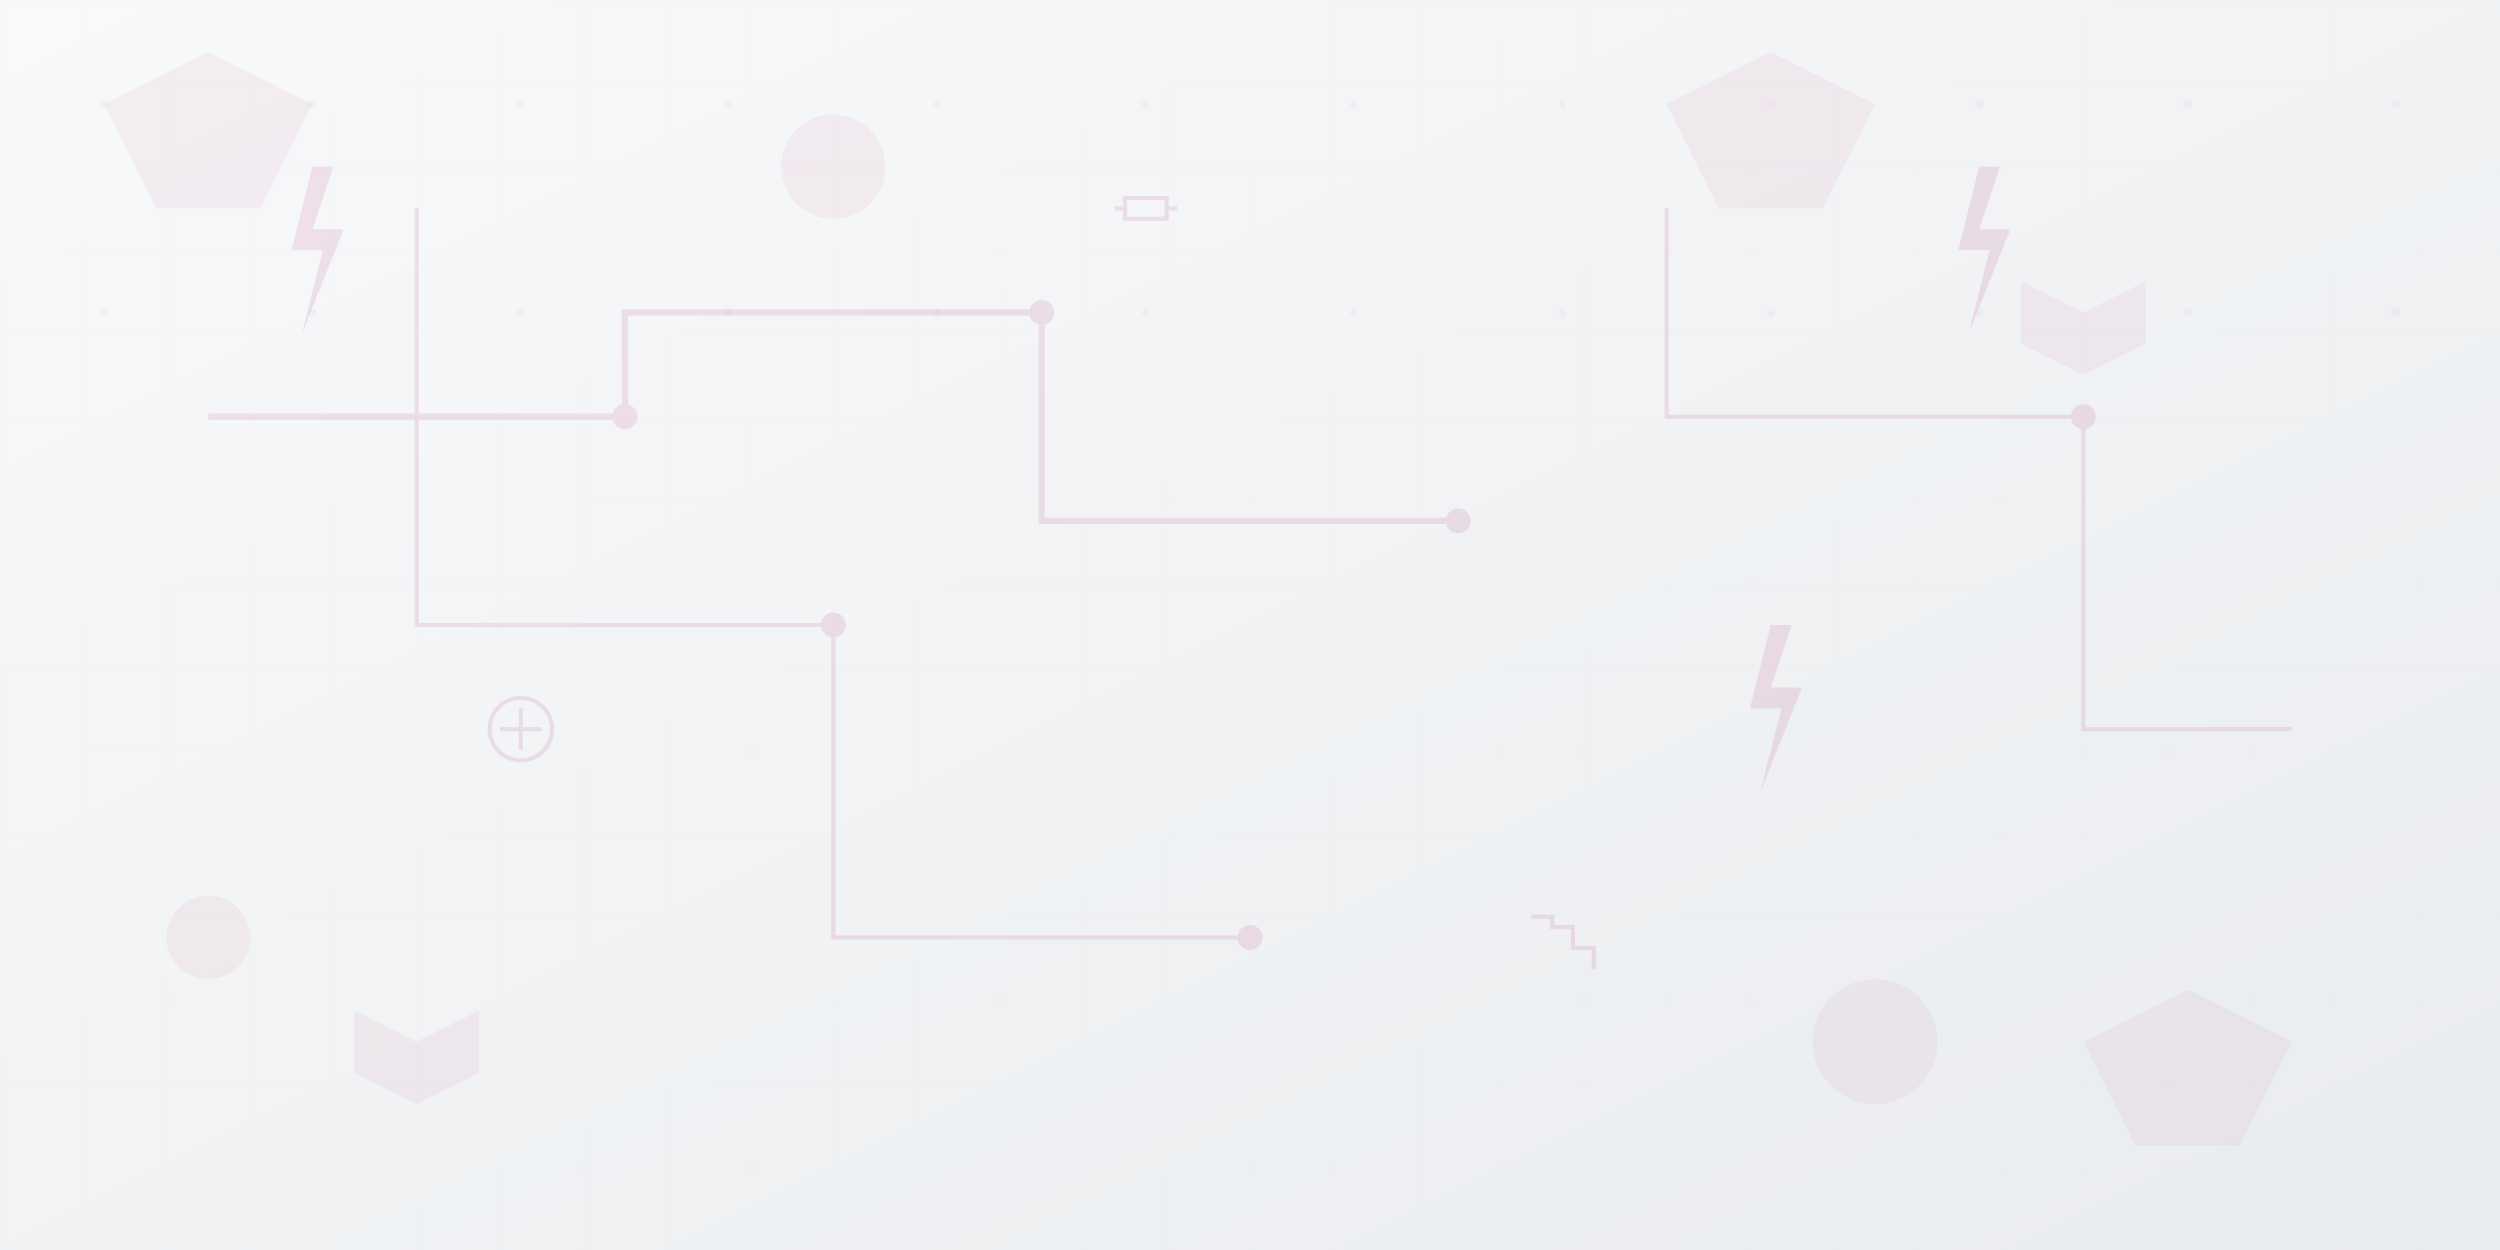 <svg width="1200" height="600" viewBox="0 0 1200 600" fill="none" xmlns="http://www.w3.org/2000/svg">
  <!-- Background gradient -->
  <defs>
    <linearGradient id="bg-gradient" x1="0%" y1="0%" x2="100%" y2="100%">
      <stop offset="0%" style="stop-color:#f8f9fa;stop-opacity:1" />
      <stop offset="100%" style="stop-color:#e9ecef;stop-opacity:1" />
    </linearGradient>
    <pattern id="grid" width="40" height="40" patternUnits="userSpaceOnUse">
      <path d="M 40 0 L 0 0 0 40" fill="none" stroke="#dee2e6" stroke-width="0.5" opacity="0.3"/>
    </pattern>
  </defs>
  
  <rect width="1200" height="600" fill="url(#bg-gradient)"/>
  <rect width="1200" height="600" fill="url(#grid)"/>
  
  <!-- Abstract electrical circuit elements -->
  <g opacity="0.1">
    <!-- Circuit lines -->
    <path d="M100 200 L300 200 L300 150 L500 150 L500 250 L700 250" stroke="#a30551" stroke-width="3" fill="none"/>
    <path d="M200 100 L200 300 L400 300 L400 450 L600 450" stroke="#a30551" stroke-width="2" fill="none"/>
    <path d="M800 100 L800 200 L1000 200 L1000 350 L1100 350" stroke="#a30551" stroke-width="2" fill="none"/>
    
    <!-- Circuit nodes -->
    <circle cx="300" cy="200" r="6" fill="#a30551"/>
    <circle cx="500" cy="150" r="6" fill="#a30551"/>
    <circle cx="700" cy="250" r="6" fill="#a30551"/>
    <circle cx="400" cy="300" r="6" fill="#a30551"/>
    <circle cx="600" cy="450" r="6" fill="#a30551"/>
    <circle cx="1000" cy="200" r="6" fill="#a30551"/>
    
    <!-- Lightning bolt shapes -->
    <path d="M150 80 L140 120 L155 120 L145 160 L165 110 L150 110 L160 80 Z" fill="#a30551"/>
    <path d="M850 300 L840 340 L855 340 L845 380 L865 330 L850 330 L860 300 Z" fill="#a30551"/>
    <path d="M950 80 L940 120 L955 120 L945 160 L965 110 L950 110 L960 80 Z" fill="#a30551"/>
    
    <!-- Electrical symbols -->
    <g transform="translate(250, 350)">
      <circle cx="0" cy="0" r="15" fill="none" stroke="#a30551" stroke-width="2"/>
      <path d="M-10 0 L10 0 M0 -10 L0 10" stroke="#a30551" stroke-width="2"/>
    </g>
    
    <g transform="translate(550, 100)">
      <rect x="-10" y="-5" width="20" height="10" fill="none" stroke="#a30551" stroke-width="2"/>
      <path d="M-15 0 L-10 0 M10 0 L15 0" stroke="#a30551" stroke-width="2"/>
    </g>
    
    <g transform="translate(750, 450)">
      <path d="M-15 -10 L-5 -10 L-5 -5 L5 -5 L5 5 L15 5 L15 15" fill="none" stroke="#a30551" stroke-width="2"/>
    </g>
  </g>
  
  <!-- Abstract geometric shapes -->
  <g opacity="0.05">
    <polygon points="50,50 100,25 150,50 125,100 75,100" fill="#a30551"/>
    <polygon points="1000,500 1050,475 1100,500 1075,550 1025,550" fill="#a30551"/>
    <polygon points="800,50 850,25 900,50 875,100 825,100" fill="#a30551"/>
    
    <!-- Hexagons -->
    <polygon points="200,500 230,485 230,515 200,530 170,515 170,485" fill="#a30551"/>
    <polygon points="1000,150 1030,135 1030,165 1000,180 970,165 970,135" fill="#a30551"/>
    
    <!-- Circles -->
    <circle cx="400" cy="80" r="25" fill="#a30551"/>
    <circle cx="900" cy="500" r="30" fill="#a30551"/>
    <circle cx="100" cy="450" r="20" fill="#a30551"/>
  </g>
  
  <!-- Subtle dots pattern -->
  <g opacity="0.03">
    <circle cx="50" cy="50" r="2" fill="#a30551"/>
    <circle cx="150" cy="50" r="2" fill="#a30551"/>
    <circle cx="250" cy="50" r="2" fill="#a30551"/>
    <circle cx="350" cy="50" r="2" fill="#a30551"/>
    <circle cx="450" cy="50" r="2" fill="#a30551"/>
    <circle cx="550" cy="50" r="2" fill="#a30551"/>
    <circle cx="650" cy="50" r="2" fill="#a30551"/>
    <circle cx="750" cy="50" r="2" fill="#a30551"/>
    <circle cx="850" cy="50" r="2" fill="#a30551"/>
    <circle cx="950" cy="50" r="2" fill="#a30551"/>
    <circle cx="1050" cy="50" r="2" fill="#a30551"/>
    <circle cx="1150" cy="50" r="2" fill="#a30551"/>
    
    <circle cx="50" cy="150" r="2" fill="#a30551"/>
    <circle cx="150" cy="150" r="2" fill="#a30551"/>
    <circle cx="250" cy="150" r="2" fill="#a30551"/>
    <circle cx="350" cy="150" r="2" fill="#a30551"/>
    <circle cx="450" cy="150" r="2" fill="#a30551"/>
    <circle cx="550" cy="150" r="2" fill="#a30551"/>
    <circle cx="650" cy="150" r="2" fill="#a30551"/>
    <circle cx="750" cy="150" r="2" fill="#a30551"/>
    <circle cx="850" cy="150" r="2" fill="#a30551"/>
    <circle cx="950" cy="150" r="2" fill="#a30551"/>
    <circle cx="1050" cy="150" r="2" fill="#a30551"/>
    <circle cx="1150" cy="150" r="2" fill="#a30551"/>
  </g>
</svg>
